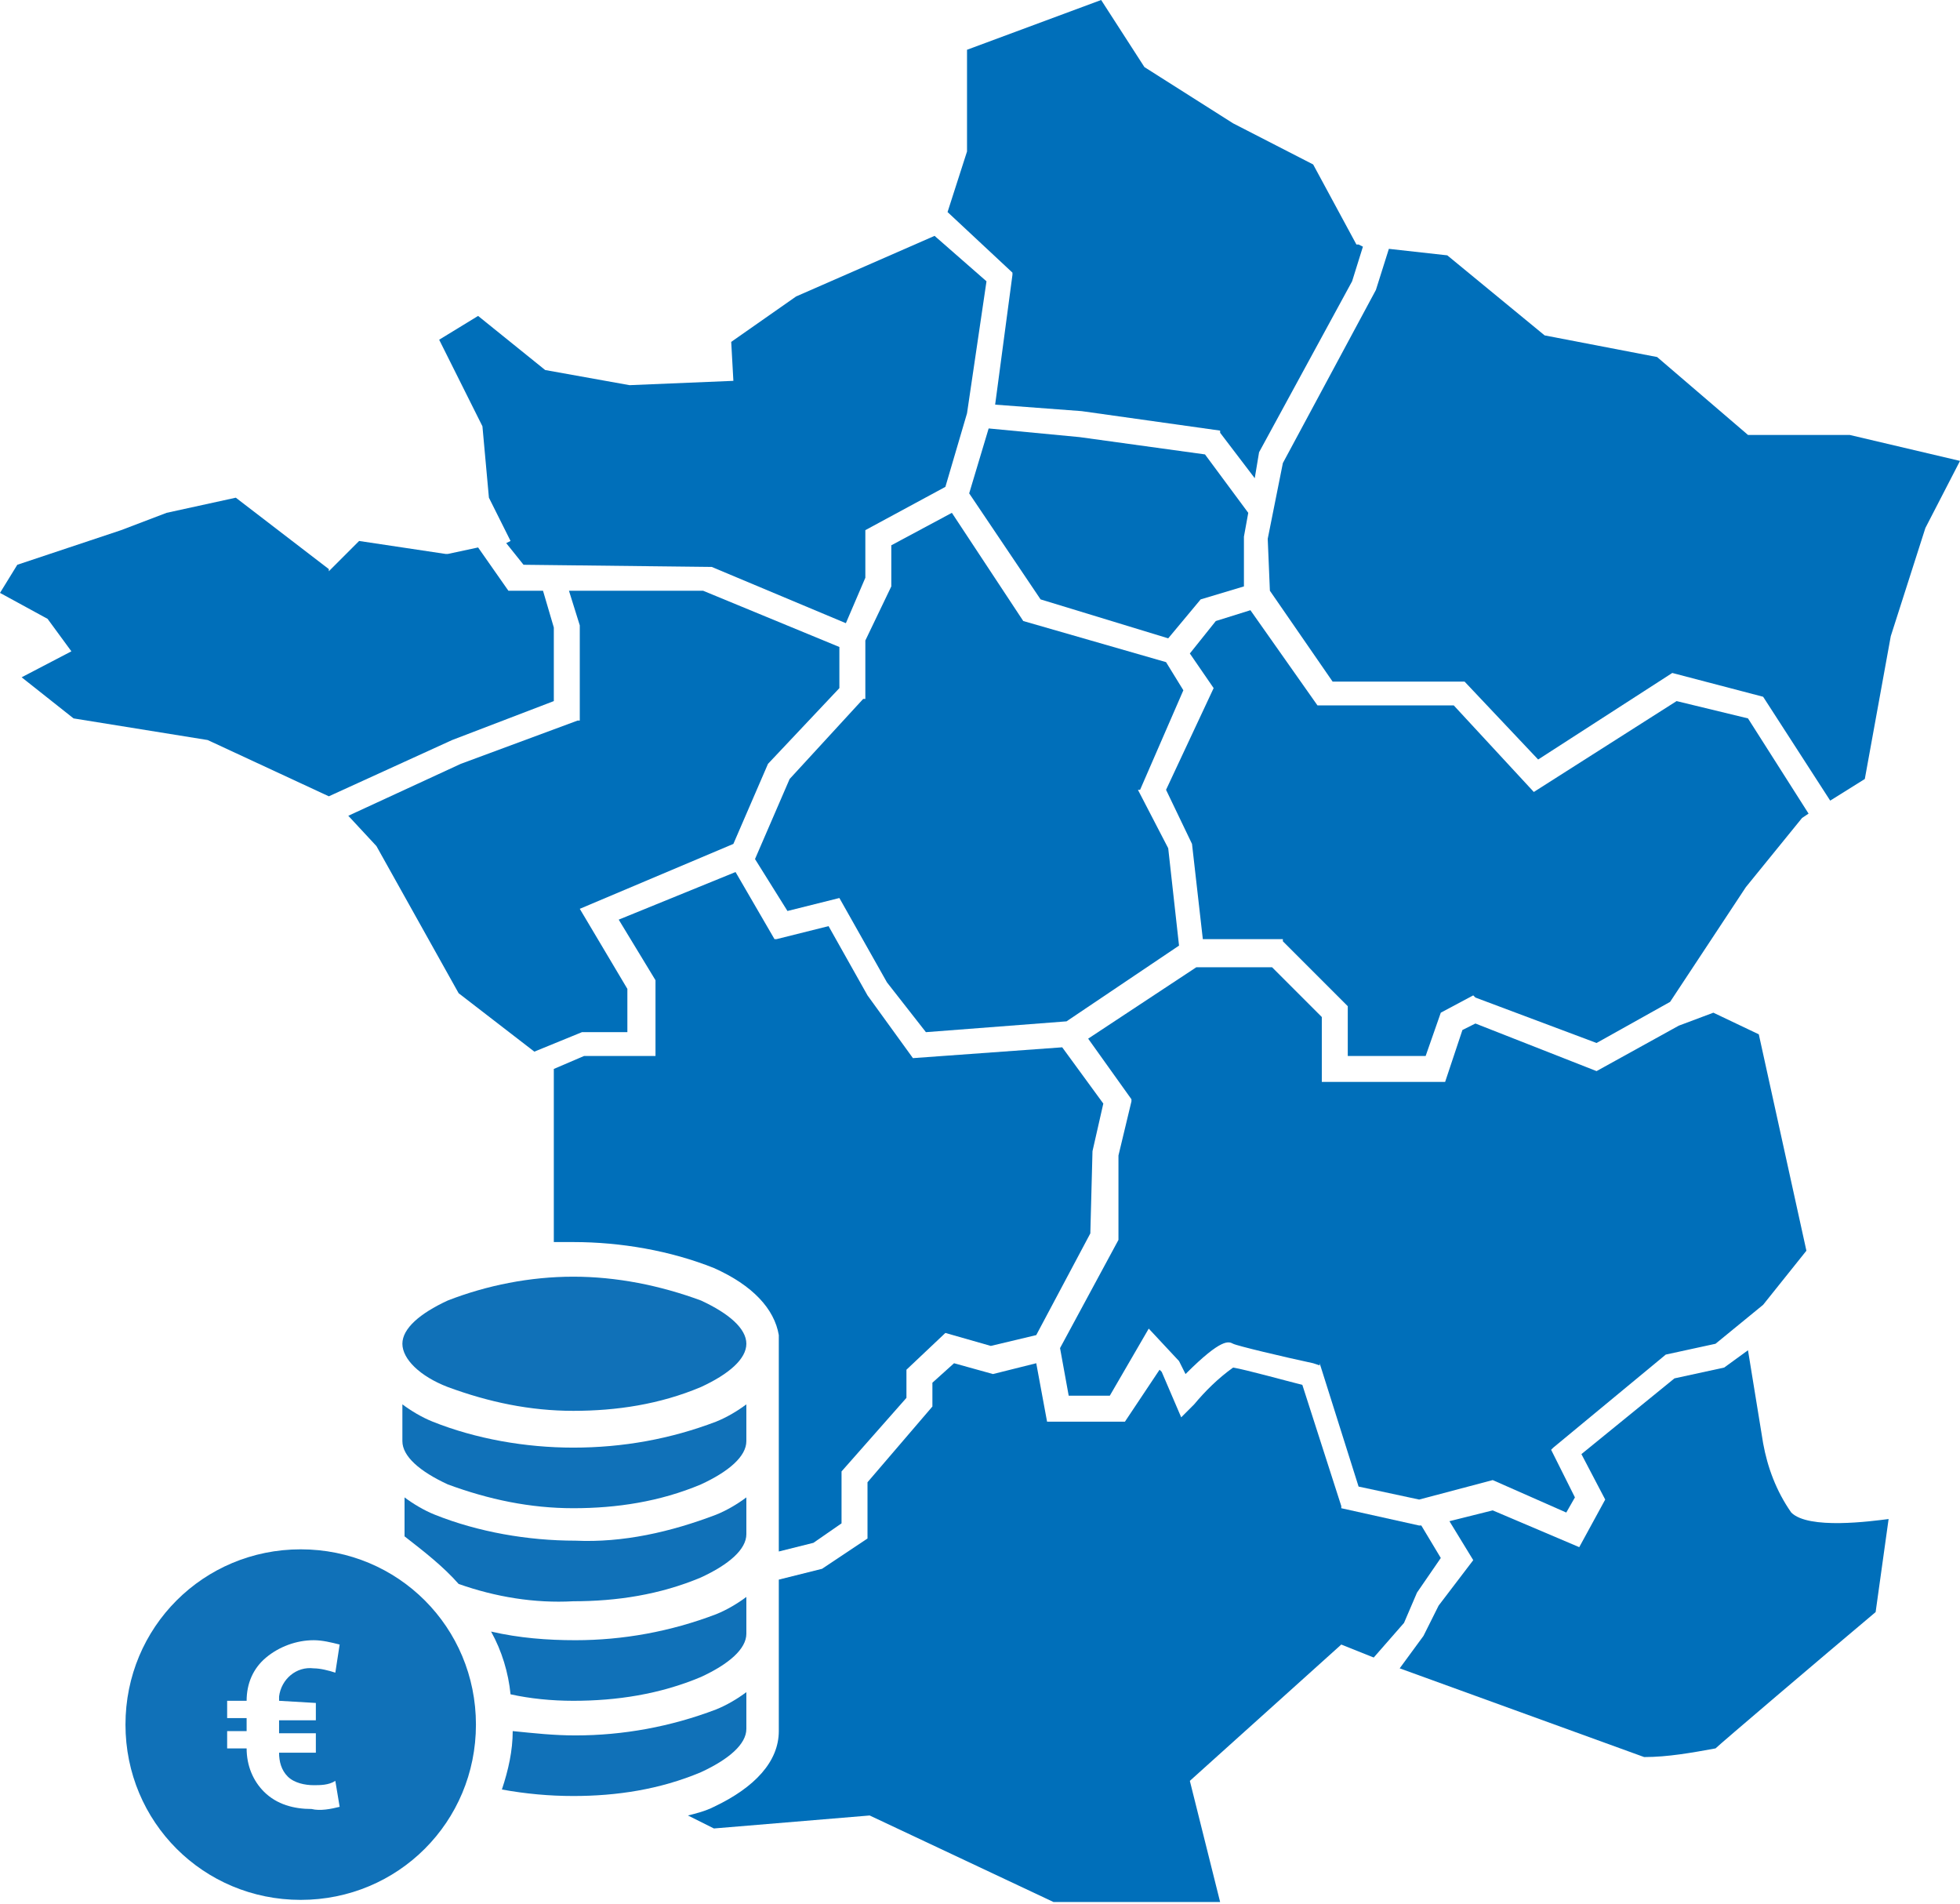 <?xml version="1.0" encoding="utf-8"?>
<!-- Generator: Adobe Illustrator 24.3.0, SVG Export Plug-In . SVG Version: 6.00 Build 0)  -->
<svg version="1.1" id="Calque_1" xmlns="http://www.w3.org/2000/svg" xmlns:xlink="http://www.w3.org/1999/xlink" x="0px" y="0px"
	 viewBox="0 0 90.6 88" style="enable-background:new 0 0 90.6 88;" xml:space="preserve">
<style type="text/css">
	.st0{fill:#006FBA;}
	.st1{fill:#1071B8;}
</style>
<g id="Calque_12">
	<polygon class="st0" points="62.5,13 63,11.4 62.8,11.3 62.7,11.3 60.7,7.6 57,5.7 52.9,3.1 50.9,0 44.7,2.3 44.7,7 43.8,9.8 
		46.8,12.6 46.8,12.7 46,18.7 50,19 56.4,19.9 56.4,20 58,22.1 58.2,20.9 	"/>
	<polygon class="st0" points="47.3,28.7 44,23.7 41.2,25.2 41.2,27.1 40,29.6 40,32.3 39.9,32.3 36.5,36 34.9,39.7 36.4,42.1 
		38.8,41.5 41,45.4 42.8,47.7 49.3,47.2 54.5,43.7 54,39.2 52.6,36.5 52.7,36.5 54.7,31.9 53.9,30.6 	"/>
	<polygon class="st0" points="68.1,46 68.2,46.1 73.8,48.2 77.2,46.3 80.7,41 83.3,37.8 83.6,37.6 80.8,33.2 77.5,32.4 70.9,36.6 
		67.2,32.6 61,32.6 60.9,32.6 57.8,28.2 56.2,28.7 55,30.2 56.1,31.8 56.1,31.8 53.9,36.5 55.1,39 55.6,43.4 59.3,43.4 59.3,43.5 
		62.3,46.5 62.3,48.8 65.9,48.8 66.6,46.8 	"/>
	<polygon class="st0" points="57.5,27.1 57.5,24.8 57.7,23.7 55.7,21 49.9,20.2 45.7,19.8 44.8,22.8 48.1,27.7 54,29.5 55.5,27.7 	
		"/>
	<polygon class="st0" points="40,24.5 43.7,22.5 44.7,19.1 45.6,13 43.2,10.9 36.8,13.7 33.8,15.8 33.9,17.6 29.1,17.8 25.2,17.1 
		22.1,14.6 20.3,15.7 22.3,19.7 22.6,23 23.6,25 23.4,25.1 24.2,26.1 32.9,26.2 39.1,28.8 40,26.7 	"/>
	<path class="st0" d="M81.5,60.3l2-2.5l-2.2-10l-2.1-1l-1.6,0.6l-3.8,2.1l-5.6-2.2l-0.6,0.3L66.8,50h-5.7v-3l-2.3-2.3h-3.5l-5,3.3
		l2,2.8v0.1l-0.6,2.5v3.9l0,0l-2.7,5l0.4,2.2h1.9l1.8-3.1l1.4,1.5l0.3,0.6c1.7-1.7,2-1.5,2.2-1.4s2.3,0.6,3.7,0.9l0.3,0.1V63
		l1.8,5.7l2.8,0.6l3.4-0.9l3.4,1.5l0.4-0.7L71.7,67l0.1-0.1l5.2-4.3l2.3-0.5L81.5,60.3z"/>
	<path class="st0" d="M64.7,77.1L76,81.2c1.1,0,2.2-0.2,3.3-0.4c0.2-0.2,4.9-4.2,7.4-6.3l0.6-4.3c-0.8,0.1-3.7,0.5-4.5-0.3l0,0
		c-0.7-1-1.1-2.1-1.3-3.2l-0.7-4.3l-1.1,0.8l-2.3,0.5l-4.3,3.5l1.1,2.1L73,71.5l-4-1.7l-2,0.5l1.1,1.8l-1.6,2.1l-0.7,1.4L64.7,77.1z
		"/>
	<polygon class="st0" points="89,24.4 90.6,21.3 85.5,20.1 80.8,20.1 76.6,16.5 71.4,15.5 66.9,11.8 64.2,11.5 63.6,13.4 59.3,21.4 
		58.6,24.9 58.7,27.3 61.6,31.5 67.7,31.5 71.1,35.1 77.3,31.1 81.5,32.2 84.6,37 86.2,36 87.4,29.4 	"/>
	<polygon class="st0" points="9.6,34.2 15.2,36.8 20.9,34.2 25.6,32.4 25.6,29 25.1,27.3 23.5,27.3 23.5,27.3 22.1,25.3 20.7,25.6 
		20.6,25.6 16.6,25 15.2,26.4 15.2,26.3 10.9,23 7.7,23.7 5.6,24.5 0.8,26.1 0,27.4 2.2,28.6 3.3,30.1 1,31.3 3.4,33.2 	"/>
	<polygon class="st0" points="38.8,31.8 38.8,29.9 32.5,27.3 26.3,27.3 26.8,28.9 26.8,33.3 26.7,33.3 21.3,35.3 16.1,37.7 
		17.4,39.1 21.2,45.9 24.7,48.6 26.9,47.7 29,47.7 29,45.7 26.8,42 33.9,39 35.5,35.3 	"/>
	<path class="st0" d="M64.9,75l0.6-1.4l1.1-1.6l-0.9-1.5h-0.1l0,0L62,69.7v-0.1L60.2,64c-0.8-0.2-2.6-0.7-3.2-0.8
		c-0.7,0.5-1.3,1.1-1.8,1.7l-0.6,0.6l-0.9-2.1l-0.1-0.1L52,65.7h-3.6L47.9,63l-2,0.5l0,0l-1.8-0.5l-1,0.9V65l-3,3.5v2.6L38,72.5
		L36,73v7c0,1.4-1.1,2.6-3,3.5c-0.4,0.2-0.8,0.3-1.2,0.4l1.2,0.6l7.2-0.6l0,0l8.5,4h7.7L55,82.3l7-6.3l1.5,0.6L64.9,75z"/>
	<path class="st0" d="M50.5,53.2l0.5-2.2l-1.9-2.6l-6.9,0.5L40.1,46l-1.8-3.2l-2.4,0.6l-0.1,0l-1.8-3.1l-5.4,2.2l1.7,2.8v3.5H27
		l-1.4,0.6v8h0.1c0.3,0,0.6,0,0.8,0c2.2,0,4.5,0.4,6.5,1.2c1.8,0.8,2.8,1.9,3,3.1l0,0v10l1.6-0.4l1.3-0.9V68l3-3.4v-1.3l1.8-1.7
		l2.1,0.6l2.1-0.5l2.5-4.7L50.5,53.2z"/>
	<path class="st1" d="M26.5,66.9c-2.2,0-4.5-0.4-6.5-1.2c-0.5-0.2-1-0.5-1.4-0.8v1.7c0,0.7,0.8,1.4,2.1,2c1.9,0.7,3.8,1.1,5.8,1.1
		c2,0,4-0.3,5.9-1.1c1.3-0.6,2.1-1.3,2.1-2v-1.7c-0.4,0.3-0.9,0.6-1.4,0.8C31,66.5,28.8,66.9,26.5,66.9z"/>
	<path class="st1" d="M26.5,83c2,0,4-0.3,5.9-1.1c1.3-0.6,2.1-1.3,2.1-2v-1.7c-0.4,0.3-0.9,0.6-1.4,0.8c-2.1,0.8-4.3,1.2-6.5,1.2
		c-1,0-1.9-0.1-2.9-0.2c0,0.9-0.2,1.8-0.5,2.7C24.3,82.9,25.4,83,26.5,83z"/>
	<path class="st1" d="M21.2,73.2c1.7,0.6,3.5,0.9,5.3,0.8c2,0,4-0.3,5.9-1.1c1.3-0.6,2.1-1.3,2.1-2v-1.7c-0.4,0.3-0.9,0.6-1.4,0.8
		c-2.1,0.8-4.3,1.3-6.5,1.2c-2.2,0-4.5-0.4-6.5-1.2c-0.5-0.2-1-0.5-1.4-0.8v1.8C19.6,71.7,20.5,72.4,21.2,73.2z"/>
	<path class="st1" d="M26.5,78.6c2,0,4-0.3,5.9-1.1c1.3-0.6,2.1-1.3,2.1-2v-1.7c-0.4,0.3-0.9,0.6-1.4,0.8c-2.1,0.8-4.3,1.2-6.5,1.2
		c-1.3,0-2.6-0.1-3.9-0.4c0.5,0.9,0.8,1.9,0.9,2.9C24.5,78.5,25.5,78.6,26.5,78.6z"/>
	<path class="st1" d="M20.7,64.1c1.9,0.7,3.8,1.1,5.8,1.1c2,0,4-0.3,5.9-1.1c1.3-0.6,2.1-1.3,2.1-2s-0.8-1.4-2.1-2
		c-1.9-0.7-3.9-1.1-5.9-1.1c-2,0-4,0.4-5.8,1.1c-1.3,0.6-2.1,1.3-2.1,2S19.4,63.6,20.7,64.1L20.7,64.1z"/>
	<path class="st1" d="M13.9,71.6c-4.5,0-8.1,3.6-8.1,8.1c0,4.5,3.6,8.1,8.1,8.1c4.5,0,8.1-3.6,8.1-8.1c0,0,0,0,0,0
		C22,75.2,18.4,71.6,13.9,71.6z M14.6,78.7v0.8h-1.7v0.6h1.7V81h-1.7c0,0.4,0.1,0.8,0.4,1.1c0.3,0.3,0.8,0.4,1.2,0.4
		c0.3,0,0.7,0,1-0.2l0.2,1.2c-0.4,0.1-0.9,0.2-1.3,0.1c-0.8,0-1.6-0.2-2.2-0.8c-0.5-0.5-0.8-1.2-0.8-2h-0.9v-0.8h0.9v-0.6h-0.9v-0.8
		h0.9c0-0.8,0.3-1.5,0.9-2c0.6-0.5,1.4-0.8,2.2-0.8c0.4,0,0.8,0.1,1.2,0.2l-0.2,1.3c-0.3-0.1-0.7-0.2-1-0.2
		c-0.8-0.1-1.5,0.5-1.6,1.3c0,0.1,0,0.1,0,0.2L14.6,78.7z"/>
</g>
</svg>
